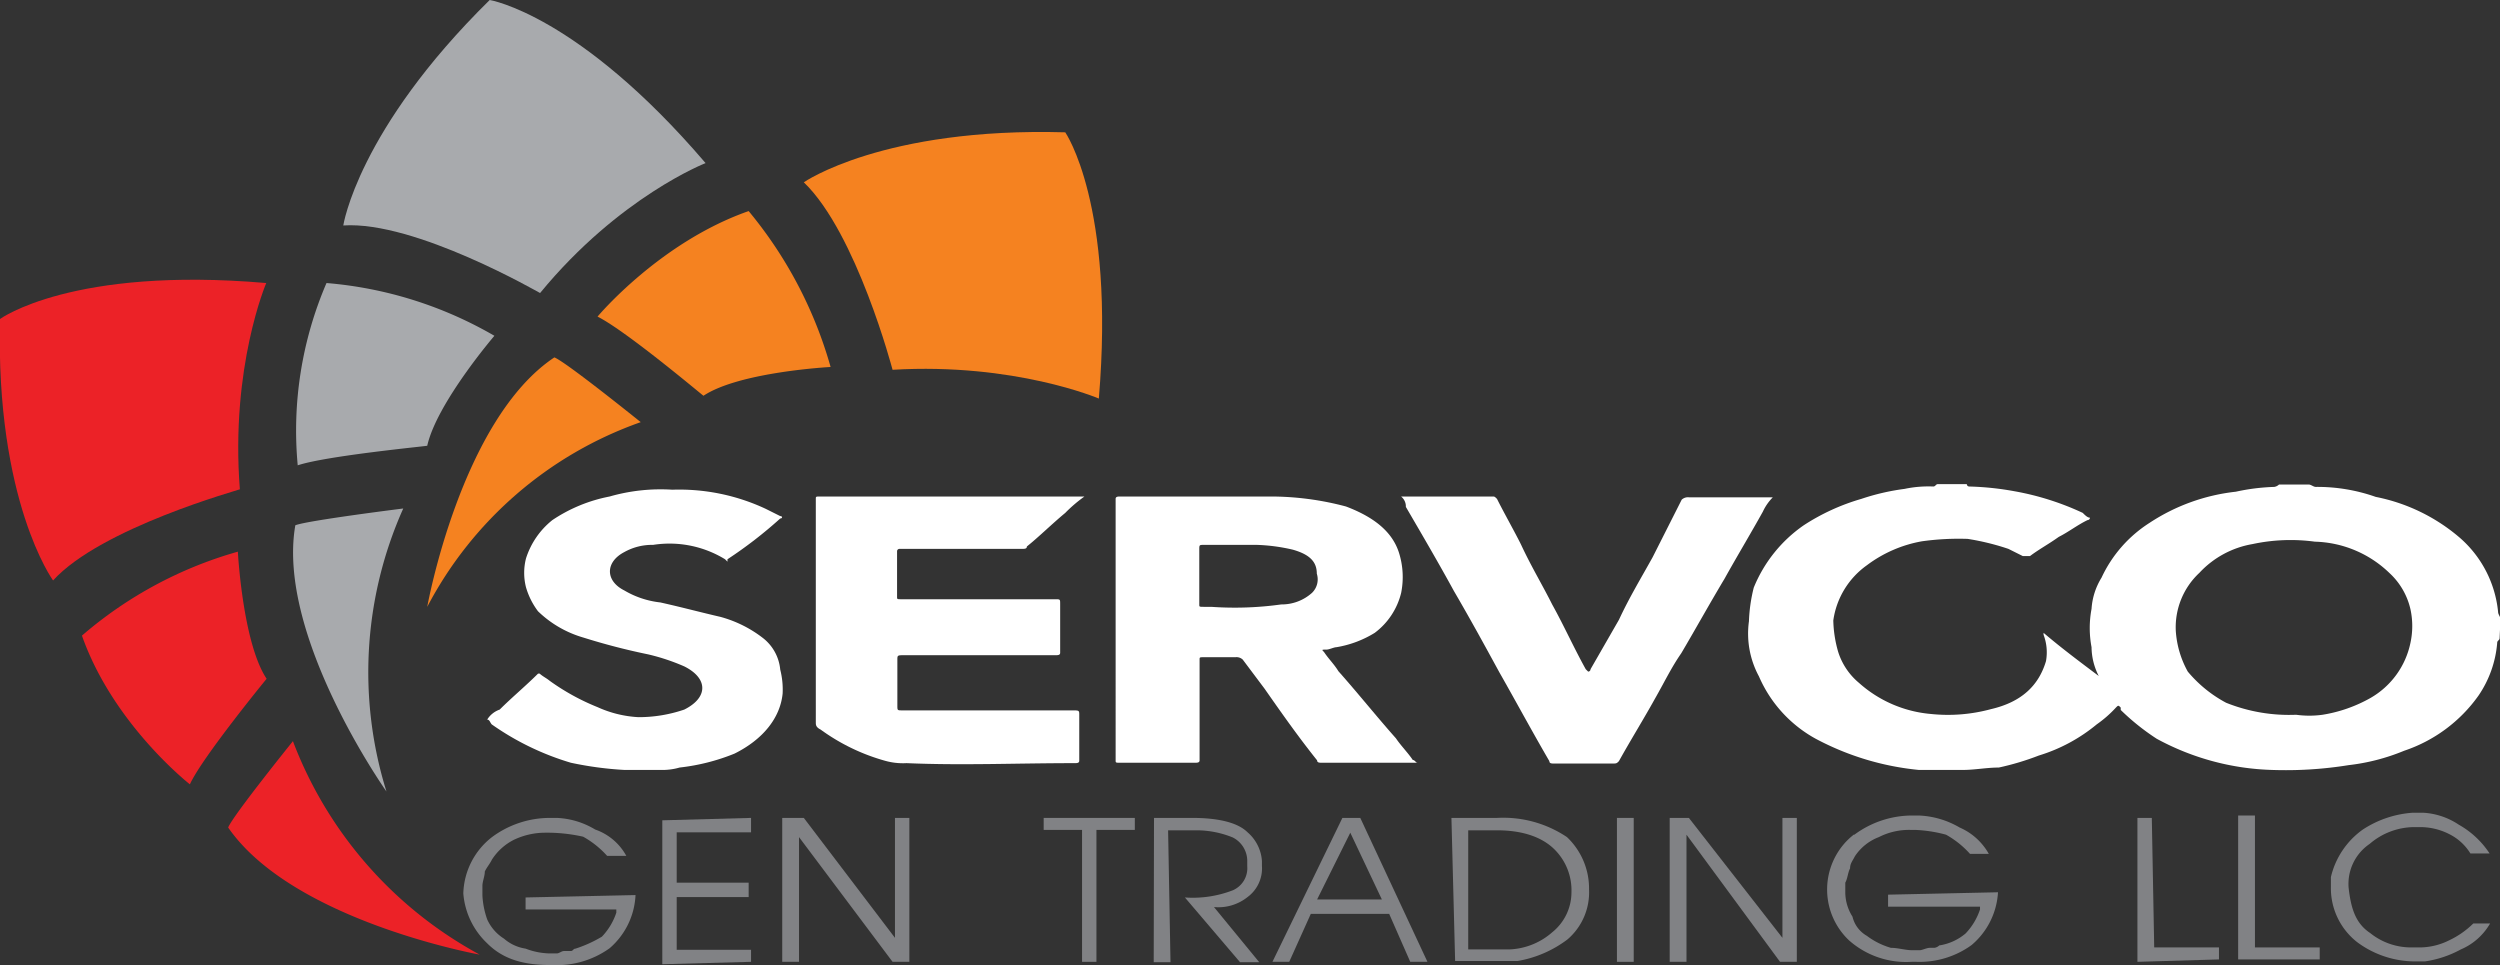 <svg id="Layer_1" data-name="Layer 1" xmlns="http://www.w3.org/2000/svg" viewBox="0 0 250.15 96.57"><rect x="0" y="0" width="250.15" height="96.57" fill="#333333" stroke="none"/><defs><style>.cls-1{fill:#a8aaad;}.cls-2{fill:#ec2227;}.cls-3{fill:#f58220;}.cls-4{fill:#fff;}.cls-5{fill:#818285;}</style></defs><title>servco trading logo-white</title><path class="cls-1" d="M34.35,22.56S35.79,13,49,0c0,0,8.88,1.44,21.6,16.32,0,0-8.64,3.36-16.56,13C54,29.32,41.55,22.08,34.35,22.56Z" transform="translate(0 0)"/><path class="cls-1" d="M29.79,46.56a37.37,37.37,0,0,1,2.88-18.24,40,40,0,0,1,16.8,5.28s-5.76,6.72-6.72,11C42.75,44.64,32.67,45.6,29.79,46.56Z" transform="translate(0 0)"/><path class="cls-1" d="M29.55,52.56c1.2-.48,10.8-1.68,10.8-1.68A40.11,40.11,0,0,0,38.67,79.2S27.63,63.6,29.55,52.56Z" transform="translate(0 0)"/><path class="cls-2" d="M5.31,58.08S-.45,50.16,0,31.92c0,0,7.2-5.28,26.64-3.6,0,0-3.6,8.4-2.64,20.64C24,49,10.11,52.8,5.31,58.08Z" transform="translate(0 0)"/><path class="cls-2" d="M19,78.48s-7.68-6-10.8-14.88a40.88,40.88,0,0,1,15.6-8.4s.48,9.12,2.88,12.72C26.67,67.92,20.19,75.84,19,78.48Z" transform="translate(0 0)"/><path class="cls-2" d="M22.83,82.8c.48-1.2,6.48-8.64,6.48-8.64A40.68,40.68,0,0,0,48,95.52S29.31,92.16,22.83,82.8Z" transform="translate(0 0)"/><path class="cls-3" d="M80.43,18.24s7.92-5.52,26.16-5c0,0,5,7.2,3.36,26.64,0,0-8.4-3.6-20.64-2.88C89.31,37,85.71,23.32,80.43,18.24Z" transform="translate(0 0)"/><path class="cls-3" d="M59.79,31.68S66,24.24,74.91,21.12a42.47,42.47,0,0,1,8.2,15.6S74,37.2,70.39,39.6C70.35,39.6,62.67,33.12,59.79,31.68Z" transform="translate(0 0)"/><path class="cls-3" d="M55.47,35.76c1.2.48,8.64,6.48,8.64,6.48A38.59,38.59,0,0,0,42.75,60.72S46.11,42,55.47,35.76Z" transform="translate(0 0)"/><path class="cls-4" d="M250.11,63.84c0,.24-.24.24-.24.48A10.91,10.91,0,0,1,248,69.6a14.92,14.92,0,0,1-7.44,5.52A20.61,20.61,0,0,1,235,76.56a39.5,39.5,0,0,1-7.68.48,25.67,25.67,0,0,1-11.52-3.12,23.2,23.2,0,0,1-3.6-2.88V70.8c-.24-.24-.24-.24-.48,0a11.8,11.8,0,0,1-1.92,1.68A16.73,16.73,0,0,1,204,75.6,26.49,26.49,0,0,1,200,76.8c-1.2,0-2.4.24-3.6.24H192a27.54,27.54,0,0,1-10.32-3.12A13,13,0,0,1,176,67.68a9,9,0,0,1-1-5.52,15.92,15.92,0,0,1,.48-3.36,14,14,0,0,1,5-6.24,21.48,21.48,0,0,1,5.76-2.64,22.77,22.77,0,0,1,4.32-1,11.61,11.61,0,0,1,2.88-.24c.24,0,.24-.24.48-.24h2.88a.24.24,0,0,0,.24.24h0a29.15,29.15,0,0,1,4.56.48,27.49,27.49,0,0,1,6.8,2.16c.24.24.48.48.72.48a.24.24,0,0,1-.24.24h0c-1,.48-1.92,1.2-2.88,1.68-1,.72-1.92,1.2-2.88,1.92h-.72l-1.44-.72a24.79,24.79,0,0,0-4.08-1,26.76,26.76,0,0,0-4.56.24,12.9,12.9,0,0,0-5.52,2.4,8.17,8.17,0,0,0-3.36,5.52,12.15,12.15,0,0,0,.48,3.12A6.62,6.62,0,0,0,186,68.32a12.38,12.38,0,0,0,7.2,3.12,16.41,16.41,0,0,0,6-.48c3.12-.72,4.8-2.4,5.52-4.8a4.94,4.94,0,0,0-.24-2.64v-.2c1.68,1.44,3.6,2.88,5.52,4.32h0a6.43,6.43,0,0,1-.72-2.88,10.33,10.33,0,0,1,0-3.84,6.76,6.76,0,0,1,1-3.12,13,13,0,0,1,4.8-5.48,19.56,19.56,0,0,1,8.64-3.12,20.68,20.68,0,0,1,3.84-.48.88.88,0,0,0,.48-.24H231c.24,0,.48.24.72.24a17.54,17.54,0,0,1,6,1,18.36,18.36,0,0,1,8.4,4.08,11.29,11.29,0,0,1,3.84,7.44c0,.24.24.48.24.72Zm-32.4-.72a9.64,9.64,0,0,0,1.2,4.08,12.86,12.86,0,0,0,3.84,3.12,16.93,16.93,0,0,0,7,1.2,9.72,9.72,0,0,0,2.64,0,14.38,14.38,0,0,0,4.8-1.68,8.29,8.29,0,0,0,4-5.52,7.93,7.93,0,0,0,0-3.36,7.07,7.07,0,0,0-2.12-3.64,11.14,11.14,0,0,0-7.44-3.12,18.17,18.17,0,0,0-6.24.24,9.43,9.43,0,0,0-5.32,2.88A7.44,7.44,0,0,0,217.71,63.12Z" transform="translate(0 0)"/><path class="cls-4" d="M48.75,72A2.4,2.4,0,0,1,50,71c1.2-1.2,2.64-2.4,3.84-3.6H54c.24.24.72.48,1,.72a22.67,22.67,0,0,0,4.8,2.64,11.33,11.33,0,0,0,4.08,1A14.12,14.12,0,0,0,68.47,71c2.4-1.2,2.4-3.12,0-4.32a20.84,20.84,0,0,0-3.6-1.2,65.55,65.55,0,0,1-6.48-1.68,10.87,10.87,0,0,1-4.56-2.64,7.41,7.41,0,0,1-1.2-2.4,5.85,5.85,0,0,1,0-2.88,8,8,0,0,1,2.64-3.84A15.55,15.55,0,0,1,61,49.68,18.51,18.51,0,0,1,67.27,49a20.41,20.41,0,0,1,9.36,1.92l1.44.72c.24,0,.24.24,0,.24a43.45,43.45,0,0,1-5.28,4.08v.24l-.24-.24a10.63,10.63,0,0,0-7.2-1.44,5.68,5.68,0,0,0-2.88.72c-1.92,1-1.92,2.88,0,3.84a9,9,0,0,0,3.6,1.2c2.16.48,4.08,1,6,1.44a12.11,12.11,0,0,1,4.32,2.16A4.53,4.53,0,0,1,78.07,67a8.07,8.07,0,0,1,.24,2.4c-.24,2.4-1.92,4.56-4.8,6A20.61,20.61,0,0,1,68,76.8a6.21,6.21,0,0,1-1.92.24h-3.6a34.69,34.69,0,0,1-5.36-.72,27.16,27.16,0,0,1-7.92-3.84C49,72.24,49,72,48.71,72Z" transform="translate(0 0)"/><path class="cls-4" d="M141.87,76.32h-9.6c-.24,0-.48,0-.48-.24-1.92-2.4-3.6-4.8-5.28-7.2L124.35,66a.91.91,0,0,0-.72-.24h-3.12c-.48,0-.48,0-.48.24V76.08c0,.24-.24.24-.48.24h-7.44c-.48,0-.48,0-.48-.24V49.92c0-.24.24-.24.48-.24H127a29.28,29.28,0,0,1,7.68,1c2.64,1,4.56,2.4,5.28,4.56a8.07,8.07,0,0,1,.24,4.08,7.09,7.09,0,0,1-2.64,4,10.58,10.58,0,0,1-3.84,1.44c-.24,0-.72.24-1,.24-.48,0-.48,0-.24.24.48.72,1,1.2,1.44,1.92,1.92,2.16,3.84,4.56,5.76,6.72.48.72,1.2,1.44,1.68,2.16C141.63,76.08,141.63,76.32,141.87,76.32ZM120,57.6h0v2.88c0,.24,0,.24.48.24h.72a33.69,33.69,0,0,0,7-.24,4.54,4.54,0,0,0,3.08-1.16,1.88,1.88,0,0,0,.48-1.92c0-1.2-.72-1.92-2.4-2.4a18.22,18.22,0,0,0-3.6-.48h-5.28c-.48,0-.48,0-.48.48Z" transform="translate(0 0)"/><path class="cls-4" d="M108.51,49.68a14.33,14.33,0,0,0-1.92,1.64c-1.44,1.2-2.64,2.4-3.84,3.36,0,.24-.24.24-.48.24H90a.24.24,0,0,0-.24.24v4.56c0,.24,0,.24.48.24h15.36c.48,0,.48,0,.48.48v4.88c0,.24-.24.24-.48.24H90.51c-.72,0-.72,0-.72.48V70.6c0,.48,0,.48.48.48h17c.72,0,.72,0,.72.48v4.56c0,.24-.24.24-.48.24-5.76,0-11.28.24-16.8,0a6.56,6.56,0,0,1-2.16-.24A20.14,20.14,0,0,1,82.11,73c-.48-.24-.48-.48-.48-.72V49.92c0-.24,0-.24.48-.24Z" transform="translate(0 0)"/><path class="cls-4" d="M140.19,49.68h9.12c.24,0,.24,0,.48.24.72,1.44,1.68,3.12,2.4,4.56,1,2.16,2.16,4.08,3.12,6,1.2,2.16,2.16,4.32,3.36,6.48h0l.24.24a.24.24,0,0,0,.24-.24h0L162,62c1-2.16,2.16-4.08,3.36-6.24L168.27,50a.91.91,0,0,1,.72-.24h8.4a5,5,0,0,0-1,1.44c-1.2,2.16-2.64,4.56-3.84,6.72-1.44,2.4-2.88,5-4.32,7.44-1,1.44-1.68,2.88-2.64,4.56-1.2,2.16-2.4,4.08-3.6,6.24-.24.24-.24.24-.72.24h-5.76c-.24,0-.48,0-.48-.24-1.68-2.88-3.36-6-5-8.88-1.44-2.64-2.88-5.28-4.56-8.16-1.44-2.64-3.12-5.52-4.8-8.4A1.26,1.26,0,0,0,140.19,49.68Z" transform="translate(0 0)"/><path class="cls-5" d="M49.23,83.76A9.72,9.72,0,0,1,55,81.84h.72A8.06,8.06,0,0,1,59.55,83a5.67,5.67,0,0,1,3.12,2.64H60.75a9.27,9.27,0,0,0-2.4-1.92A16.55,16.55,0,0,0,55,83.32h-.48a7.31,7.31,0,0,0-3.12.72A5.63,5.63,0,0,0,49.23,86c-.24.48-.48.72-.72,1.2,0,.48-.24,1-.24,1.44v.72h0v.24a8.53,8.53,0,0,0,.48,2.4,4.41,4.41,0,0,0,1.68,1.92,4.26,4.26,0,0,0,2.16,1,7.08,7.08,0,0,0,2.4.48h.72c.24,0,.48-.24.72-.24h.68c.24,0,.24-.24.48-.24a12.82,12.82,0,0,0,2.64-1.2,6.4,6.4,0,0,0,1.44-2.4V91H52.59v-1.2l11-.24A7.46,7.46,0,0,1,61,94.88a9.05,9.05,0,0,1-5.76,1.68H55c-2.88,0-4.8-.72-6.24-2.16a7.7,7.7,0,0,1-2.4-5A7.38,7.38,0,0,1,49.23,83.76Z" transform="translate(0 0)"/><polygon class="cls-5" points="66.27 82.08 75.15 81.84 75.15 83.28 67.71 83.28 67.71 88.32 74.91 88.32 74.91 89.76 67.71 89.76 67.71 95.04 75.15 95.04 75.15 96.24 66.27 96.48 66.27 82.08"/><polygon class="cls-5" points="78.27 96.24 78.27 81.84 80.43 81.84 89.55 93.84 89.55 81.84 90.99 81.84 90.99 96.24 89.31 96.24 79.95 83.76 79.95 96.24 78.27 96.24"/><polygon class="cls-5" points="108.27 83.04 104.43 83.04 104.43 81.84 113.55 81.84 113.55 83.04 109.71 83.04 109.71 96.24 108.27 96.24 108.27 83.04"/><path class="cls-5" d="M115.47,81.84h3.84c2.64,0,4.56.48,5.52,1.44a4.15,4.15,0,0,1,1.44,2.88h0v.48a3.57,3.57,0,0,1-1.44,3.12,4.68,4.68,0,0,1-3.36,1L126,96.28h-1.92l-5.52-6.48a11.09,11.09,0,0,0,4.8-.72,2.41,2.41,0,0,0,1.44-2.4V86.2a2.64,2.64,0,0,0-1.44-2.4,9.63,9.63,0,0,0-3.6-.72h-2.88l.24,13.2h-1.68Z" transform="translate(0 0)"/><path class="cls-5" d="M136.11,81.84l6.72,14.4h-1.72L139,91.44h-7.84L129,96.24h-1.68l7-14.4ZM131.79,90h6.48l-3.16-6.68Z" transform="translate(0 0)"/><path class="cls-5" d="M145.23,81.84h4.56a11.43,11.43,0,0,1,7,1.92A7.08,7.08,0,0,1,159,89a6.2,6.2,0,0,1-2.16,5,11.49,11.49,0,0,1-5,2.16h-6.24ZM146.91,95H151a6.89,6.89,0,0,0,4.32-1.72,5.13,5.13,0,0,0,1.92-4A5.76,5.76,0,0,0,155.55,85c-1.2-1.2-3.12-1.92-5.76-1.92h-2.88Z" transform="translate(0 0)"/><rect class="cls-5" x="161.79" y="81.84" width="1.68" height="14.4"/><polygon class="cls-5" points="167.07 96.24 167.07 81.84 168.99 81.84 178.35 93.84 178.35 81.84 179.79 81.84 179.79 96.24 178.11 96.24 168.75 83.52 168.75 96.24 167.07 96.24"/><path class="cls-5" d="M185.55,83.52a9.72,9.72,0,0,1,5.76-1.92H192a8.75,8.75,0,0,1,4.08,1.2A6.15,6.15,0,0,1,199,85.44h-1.88a9.27,9.27,0,0,0-2.4-1.92,13.78,13.78,0,0,0-3.12-.48h-.48a6.65,6.65,0,0,0-3.12.72,5,5,0,0,0-2.4,1.92c-.24.48-.48.72-.48,1.2-.24.48-.24,1-.48,1.44v1a4.56,4.56,0,0,0,.72,2.4,3,3,0,0,0,1.44,1.92,7.41,7.41,0,0,0,2.4,1.2c.72,0,1.44.24,2.16.24h.72c.24,0,.72-.24,1-.24h.48a.88.88,0,0,0,.48-.24,5.32,5.32,0,0,0,2.64-1.2,6.4,6.4,0,0,0,1.44-2.4v-.28h-9.2v-1.2l11-.24a7.46,7.46,0,0,1-2.64,5.28,8.86,8.86,0,0,1-5.52,1.68h-.48A8.61,8.61,0,0,1,185,94.08a7,7,0,0,1-.25-9.9,7.63,7.63,0,0,1,.73-.66Z" transform="translate(0 0)"/><polygon class="cls-5" points="222.03 94.8 222.03 96 213.87 96.24 213.87 81.84 215.31 81.84 215.55 94.8 222.03 94.8"/><polygon class="cls-5" points="232.11 94.8 232.11 96 223.95 96 223.95 81.6 225.63 81.6 225.63 94.8 232.11 94.8"/><path class="cls-5" d="M236.43,83a10.42,10.42,0,0,1,5-1.68h1a7.12,7.12,0,0,1,3.6,1.2,8.94,8.94,0,0,1,3.08,2.88h-1.92a5.2,5.2,0,0,0-2.08-1.92,6.43,6.43,0,0,0-2.88-.72h-.72a6.9,6.9,0,0,0-4.4,1.68A4.84,4.84,0,0,0,235,88.8c.24,2.16.72,3.6,2.16,4.56a6.53,6.53,0,0,0,4.08,1.44h.72a6.65,6.65,0,0,0,3.12-.72,8.73,8.73,0,0,0,2.4-1.68h1.68A6.15,6.15,0,0,1,246.23,95a10.7,10.7,0,0,1-3.6,1.2h-1a9.72,9.72,0,0,1-5.76-1.92,6.84,6.84,0,0,1-2.64-5.52v-1A8.11,8.11,0,0,1,236.43,83Z" transform="translate(0 0)"/></svg>